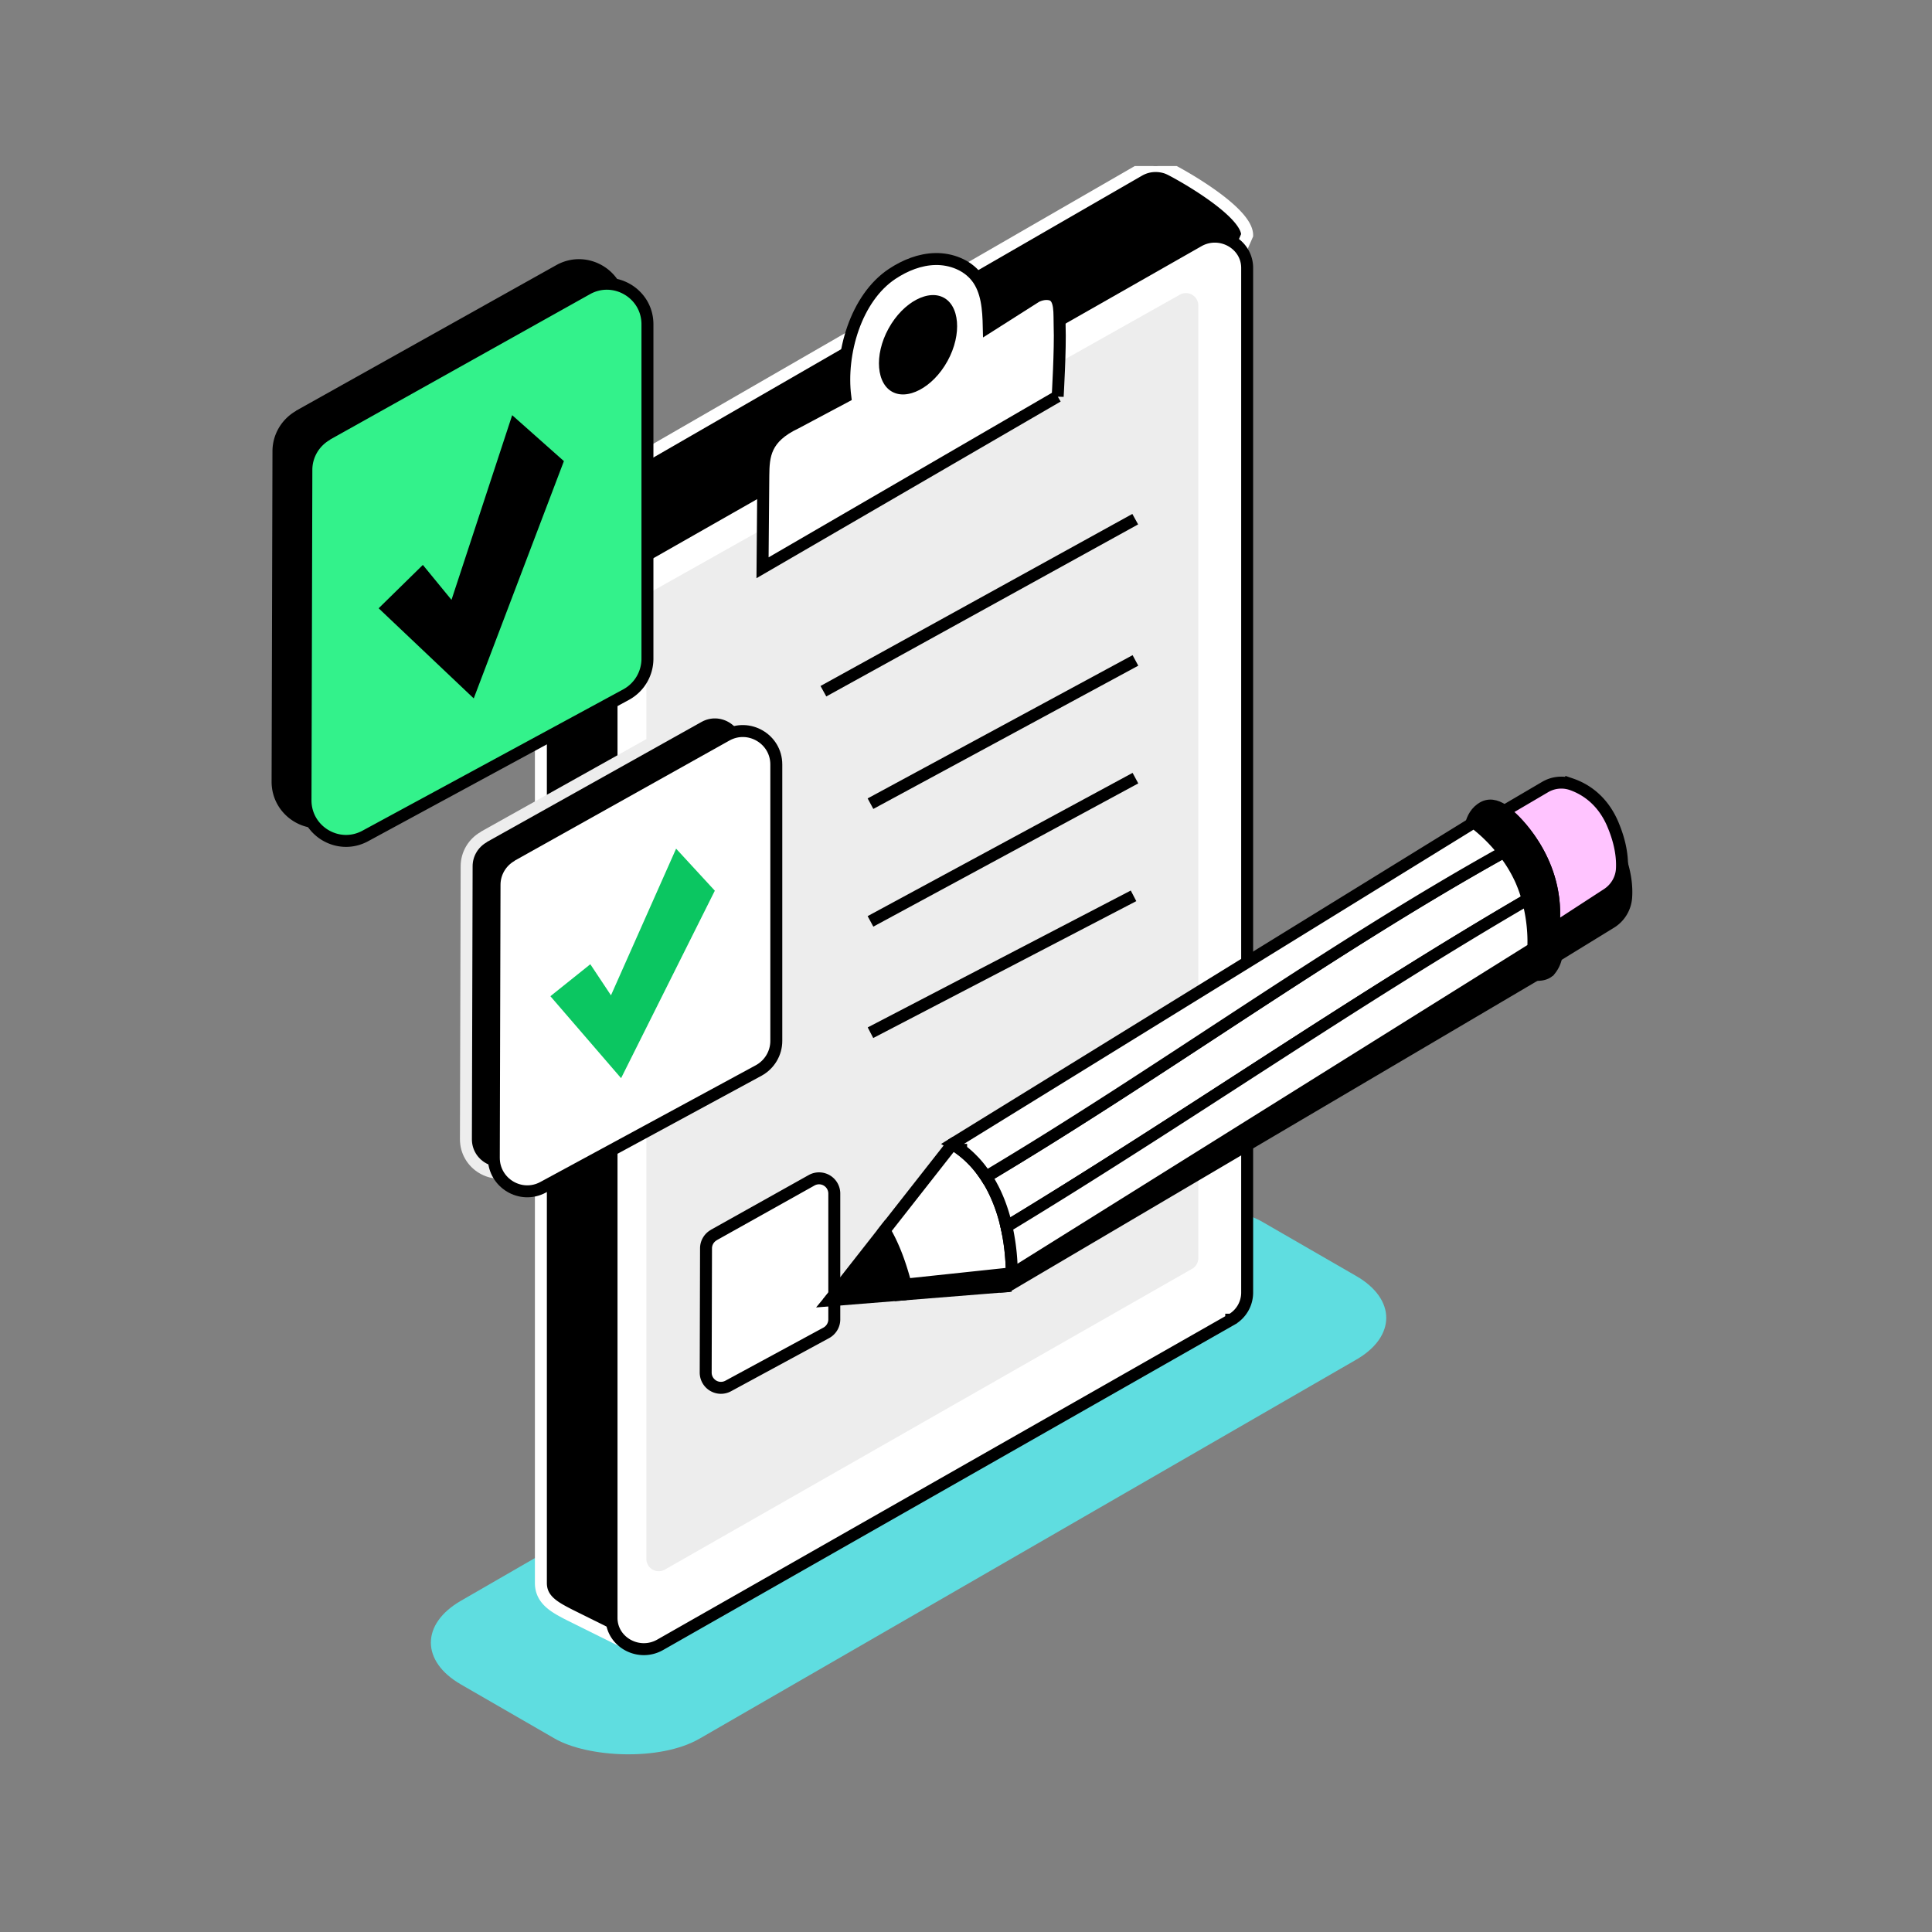 <svg xmlns="http://www.w3.org/2000/svg" xmlns:xlink="http://www.w3.org/1999/xlink" width="390" height="390"><rect width="100%" height="100%" fill="#808080" stroke="none"/><g transform="scale(3.047)"><svg xmlns="http://www.w3.org/2000/svg" width="128" height="128" fill="none" viewBox="0 0 128 128"><rect width="61.3" height="18.262" fill="#5FDDE0" rx="5.541" transform="scale(1.225 .707) rotate(-45 196.303 51.603)"/><g clip-path="url(#a)"><path fill="#000" stroke="#fff" stroke-miterlimit="10" stroke-width=".792" d="M77.435 11.176a2.251 2.251 0 0 0-.962-.174c-.34.013-.684.104-1.01.292l-38.557 22.24a2.123 2.123 0 0 0-1.072 1.838v69.502c0 1.145.963 1.629 1.908 2.117l3.984 1.977 2.035-4.314L77.68 85.088a2.123 2.123 0 0 0 1.072-1.838V24.452l3.872-8.872c0-1.634-4.796-4.234-5.188-4.4v-.004Z"/><path fill="#fff" stroke="#000" stroke-miterlimit="10" stroke-width=".792" d="M81.568 87.43 43.74 108.966c-1.427.815-3.226-.181-3.226-1.779V39.286c0-.73.401-1.409 1.051-1.78l37.832-21.537c1.427-.814 3.227.182 3.227 1.78v67.9a2.06 2.06 0 0 1-1.052 1.78h-.004Z"/><path fill="#EDEDED" d="m43.24 39.152 34.928-19.63a.82.82 0 0 1 1.22.714V83.35a.81.81 0 0 1-.414.71l-34.929 19.927a.82.82 0 0 1-1.224-.71v-63.41a.82.82 0 0 1 .418-.715Z"/><path fill="#000" stroke="#000" stroke-linejoin="bevel" stroke-miterlimit="10" stroke-width=".792" d="m19.803 27.558 17.245-9.648c1.784-.996 3.996.29 3.996 2.34v22.167a2.71 2.71 0 0 1-1.401 2.363L22.35 54.15c-1.796.973-3.961-.336-3.961-2.363l.058-21.89c0-.973.532-1.864 1.378-2.34h-.023Z"/><path fill="#000" d="m22.517 37.782 3.628-1.913 1.156 2.761 7.356-10.57 2.411 3.898-10.227 13.349-4.324-7.526Z"/><path fill="#33F28B" stroke="#000" stroke-linejoin="bevel" stroke-miterlimit="10" stroke-width=".792" d="m21.651 28.79 17.246-9.648c1.783-.996 3.996.29 3.996 2.34v22.167a2.71 2.71 0 0 1-1.402 2.363L24.2 55.382c-1.795.973-3.96-.336-3.96-2.363l.057-21.89c0-.973.533-1.864 1.378-2.34h-.023Z"/><path fill="#000" d="m25.086 40.298 2.928-2.872 1.898 2.315 4.02-12.235 3.426 3.043-5.973 15.72-6.299-5.97Z"/><path fill="#000" stroke="#EDEDED" stroke-linejoin="bevel" stroke-miterlimit="10" stroke-width=".792" d="m32.035 55.453 14.247-7.97c1.473-.823 3.3.24 3.3 1.933V67.73c0 .813-.449 1.56-1.157 1.951L34.14 77.422c-1.483.804-3.273-.277-3.273-1.952l.048-18.084c0-.803.44-1.54 1.139-1.933h-.02Z"/><path fill="#000" stroke="#EDEDED" stroke-linejoin="bevel" stroke-width=".792" d="m37.897 69.223-3.072-5.346 2.252-1.187.787 1.882.69.074 5.731-8.23 1.53 2.474-7.918 10.333Z"/><path fill="#fff" stroke="#000" stroke-linejoin="bevel" stroke-miterlimit="10" stroke-width=".792" d="m33.882 56.686 14.247-7.97c1.474-.824 3.301.239 3.301 1.932v18.314c0 .813-.45 1.56-1.157 1.952l-14.286 7.74c-1.483.804-3.272-.277-3.272-1.951l.048-18.085c0-.803.44-1.54 1.138-1.932h-.019Z"/><path fill="#0BC661" d="m36.464 65.999 2.644-2.119 1.369 2.06 4.315-9.716 2.565 2.785-6.21 12.419-4.683-5.429Z"/><path fill="#fff" stroke="#000" stroke-linejoin="bevel" stroke-miterlimit="10" stroke-width=".792" d="m47.283 81.822 6.486-3.629a1.01 1.01 0 0 1 1.503.88v8.337c0 .37-.205.71-.527.889l-6.503 3.523a1.01 1.01 0 0 1-1.49-.888l.022-8.232c0-.366.2-.702.518-.88h-.009Z"/><path stroke="#000" stroke-miterlimit="10" stroke-width=".792" d="m54.55 45.793 20.659-11.398M57.669 53.243l17.553-9.49M57.669 61.041l17.553-9.49M57.669 68.417l17.427-9.068"/><path fill="#fff" stroke="#000" stroke-miterlimit="10" stroke-width=".792" d="M70.07 26.26 50.518 37.615l.052-6.098c.013-1.337.104-2.522 2.16-3.493l3.271-1.742c-.361-2.862.702-6.543 3.106-8.137.854-.566 1.843-.967 2.866-.984 1.024-.018 2.082.383 2.718 1.189.71.897.788 2.152.814 3.297l3.145-1.999c.3-.148.645-.218.967-.135.68.183.553 1.29.584 2.1.057 1.476-.13 4.656-.13 4.656v-.009Z"/><path fill="#000" stroke="#fff" stroke-miterlimit="10" stroke-width=".792" d="M63.122 24.105c1.05-1.913.87-4.03-.4-4.727-1.272-.699-3.154.286-4.204 2.198-1.05 1.913-.871 4.03.4 4.727 1.272.699 3.154-.286 4.204-2.198Z"/><path fill="#000" stroke="#000" stroke-miterlimit="10" stroke-width=".792" d="M64.936 78.543c-.043-.064-.09-.127-.132-.19.046.063.09.126.132.19ZM62.928 76.544ZM63.482 76.95ZM64.233 77.652ZM66.613 84.365ZM65.528 79.571a.897.897 0 0 0-.04-.08c.015.026.026.052.04.08ZM64.65 78.142ZM107.203 56.505c-.664-1.674-1.829-2.4-2.68-2.717a2.116 2.116 0 0 0-1.755.15l-2.731 1.51c.249.195.412.394.412.394s3.087 2.773 2.684 7.032c0 0 .027.19-.021.465l3.599-2.21a2.14 2.14 0 0 0 1.02-1.654c.054-.704-.028-1.702-.528-2.964v-.007Z"/><path fill="#000" stroke="#000" stroke-miterlimit="10" stroke-width=".792" d="M103.132 62.871c.403-4.259-2.684-7.032-2.684-7.032s-.159-.196-.412-.394c-.338-.266-.846-.529-1.349-.29-.538.258-.768.76-.868 1.103l.195-.113s.99.746 1.924 2.01c.404.55.8 1.2 1.095 1.931.173.424.302.844.403 1.248.425 1.703.297 3.106.282 3.246.368.023.752-.042.978-.322a2 2 0 0 0 .415-.926c.044-.274.021-.464.021-.464v.003ZM54.968 86.148l4.61-.37c-.301-1.253-.676-2.473-1.309-3.622l-3.301 3.992Z"/><path fill="#000" stroke="#000" stroke-miterlimit="10" stroke-width=".792" d="M66.614 84.364a14.308 14.308 0 0 0-.26-2.248 10.735 10.735 0 0 0-.869-2.624 8.927 8.927 0 0 0-.397-.719 10.033 10.033 0 0 0-.435-.63 8.739 8.739 0 0 0-.276-.34 7.181 7.181 0 0 0-.407-.427c-.032-.031-.06-.063-.095-.09a7.602 7.602 0 0 0-.389-.336c-.038-.028-.073-.06-.11-.087a6.298 6.298 0 0 0-.448-.319l-.02.011-4.635 5.6c.633 1.15 1.007 2.37 1.308 3.623l7.047-.564c.003-.249-.001-.496-.008-.744l-.006-.109v.003Z"/><path fill="#000" stroke="#000" stroke-miterlimit="10" stroke-width=".792" d="M65.092 78.776c.145.23.277.471.397.72a10.695 10.695 0 0 1 .87 2.625c11.83-6.753 23.159-14.245 35.082-20.78a9.453 9.453 0 0 0-.403-1.248 8.995 8.995 0 0 0-1.096-1.93c-11.967 6.263-23.047 13.992-34.847 20.613h-.003Z"/><path fill="#000" stroke="#000" stroke-miterlimit="10" stroke-width=".792" d="M101.437 61.337c-11.923 6.536-23.251 14.027-35.083 20.78.147.735.231 1.492.26 2.247l.006.11c.007.247.01.495.008.743l.119-.007L101.72 64.6l-.001-.014c.015-.14.143-1.542-.282-3.245v-.004ZM63.483 76.95a6.336 6.336 0 0 1 .75.7c.045.05.094.1.14.154a6.907 6.907 0 0 1 .56.736c.05.077.104.153.152.233 11.799-6.62 22.879-14.353 34.847-20.613-.93-1.265-1.924-2.011-1.924-2.011l-.195.113-34.892 20.282c.154.101.303.209.448.32.038.027.072.058.11.086h.004Z"/><path fill="#fff" stroke="#000" stroke-miterlimit="10" stroke-width=".792" d="M65.17 77.731c-.045-.063-.093-.125-.138-.187.048.062.093.124.138.187ZM63.11 75.785ZM63.675 76.177ZM64.442 76.859ZM66.998 83.507ZM65.788 78.744a.867.867 0 0 0-.042-.079c.015.025.027.05.042.079ZM64.872 77.338Z"/><path fill="#FFC4FF" stroke="#000" stroke-miterlimit="10" stroke-width=".792" d="M106.848 54.6c-.708-1.655-1.891-2.35-2.75-2.645a2.115 2.115 0 0 0-1.75.195l-2.69 1.58c.253.189.421.384.421.384s3.158 2.692 2.866 6.96c0 0 .032.19-.009.465l3.541-2.303c.575-.375.942-.998.976-1.68.036-.705-.072-1.7-.604-2.95l-.001-.006Z"/><path fill="#000" stroke="#000" stroke-miterlimit="10" stroke-width=".792" d="M102.945 61.07c.292-4.267-2.866-6.96-2.866-6.96s-.165-.191-.422-.383c-.346-.256-.86-.506-1.356-.254-.531.272-.748.78-.84 1.126l.193-.119s1.01.72 1.975 1.96c.418.54.831 1.178 1.145 1.902.184.419.323.835.436 1.236.469 1.692.377 3.097.366 3.238.369.013.75-.062.969-.348.254-.332.352-.674.391-.936.037-.275.008-.464.008-.464l.001.003ZM55.402 85.593l4.599-.49c-.333-1.245-.74-2.454-1.402-3.587l-3.197 4.077Z"/><path fill="#fff" stroke="#000" stroke-miterlimit="10" stroke-width=".792" d="M66.998 83.507a14.313 14.313 0 0 0-.318-2.24 10.735 10.735 0 0 0-.937-2.601 8.942 8.942 0 0 0-.416-.709 10.55 10.55 0 0 0-.296-.417c-.051-.068-.103-.136-.155-.202a8.881 8.881 0 0 0-.285-.331 7.108 7.108 0 0 0-.418-.417c-.033-.03-.062-.061-.097-.088a7.487 7.487 0 0 0-.398-.325c-.038-.027-.074-.057-.113-.084a6.3 6.3 0 0 0-.455-.308l-.02.012-4.488 5.72c.662 1.132 1.069 2.341 1.402 3.586l7.03-.747a18.587 18.587 0 0 0-.027-.743l-.01-.11.001.004Z"/><path fill="#fff" stroke="#000" stroke-miterlimit="10" stroke-width=".792" d="M65.331 77.96c.151.226.29.464.416.709.015.025.027.05.043.079.401.782.693 1.633.894 2.521 11.652-7.057 22.781-14.84 34.53-21.684a9.37 9.37 0 0 0-.435-1.237 9.017 9.017 0 0 0-1.145-1.902c-11.801 6.573-22.676 14.588-34.3 21.514h-.003Z"/><path fill="#fff" stroke="#000" stroke-miterlimit="10" stroke-width=".792" d="M101.21 59.581C89.46 66.425 78.332 74.21 66.68 81.266a14.328 14.328 0 0 1 .327 2.35c.013.247.023.495.027.743l.118-.01 34.425-21.514-.001-.013c.012-.14.103-1.546-.366-3.237v-.004ZM63.675 76.177a6.35 6.35 0 0 1 .767.68c.047.048.098.097.145.15a6.888 6.888 0 0 1 .441.534c.048.062.093.125.138.187.052.076.108.15.158.23 11.623-6.927 22.498-14.945 34.299-21.514a10.55 10.55 0 0 0-1.975-1.96l-.193.118-34.352 21.184c.157.096.308.2.456.307.038.027.074.057.112.084h.004Z"/></g><defs><clipPath id="a"><path fill="#fff" d="M14 11h99.816v99.816H14z"/></clipPath></defs></svg></g></svg>
